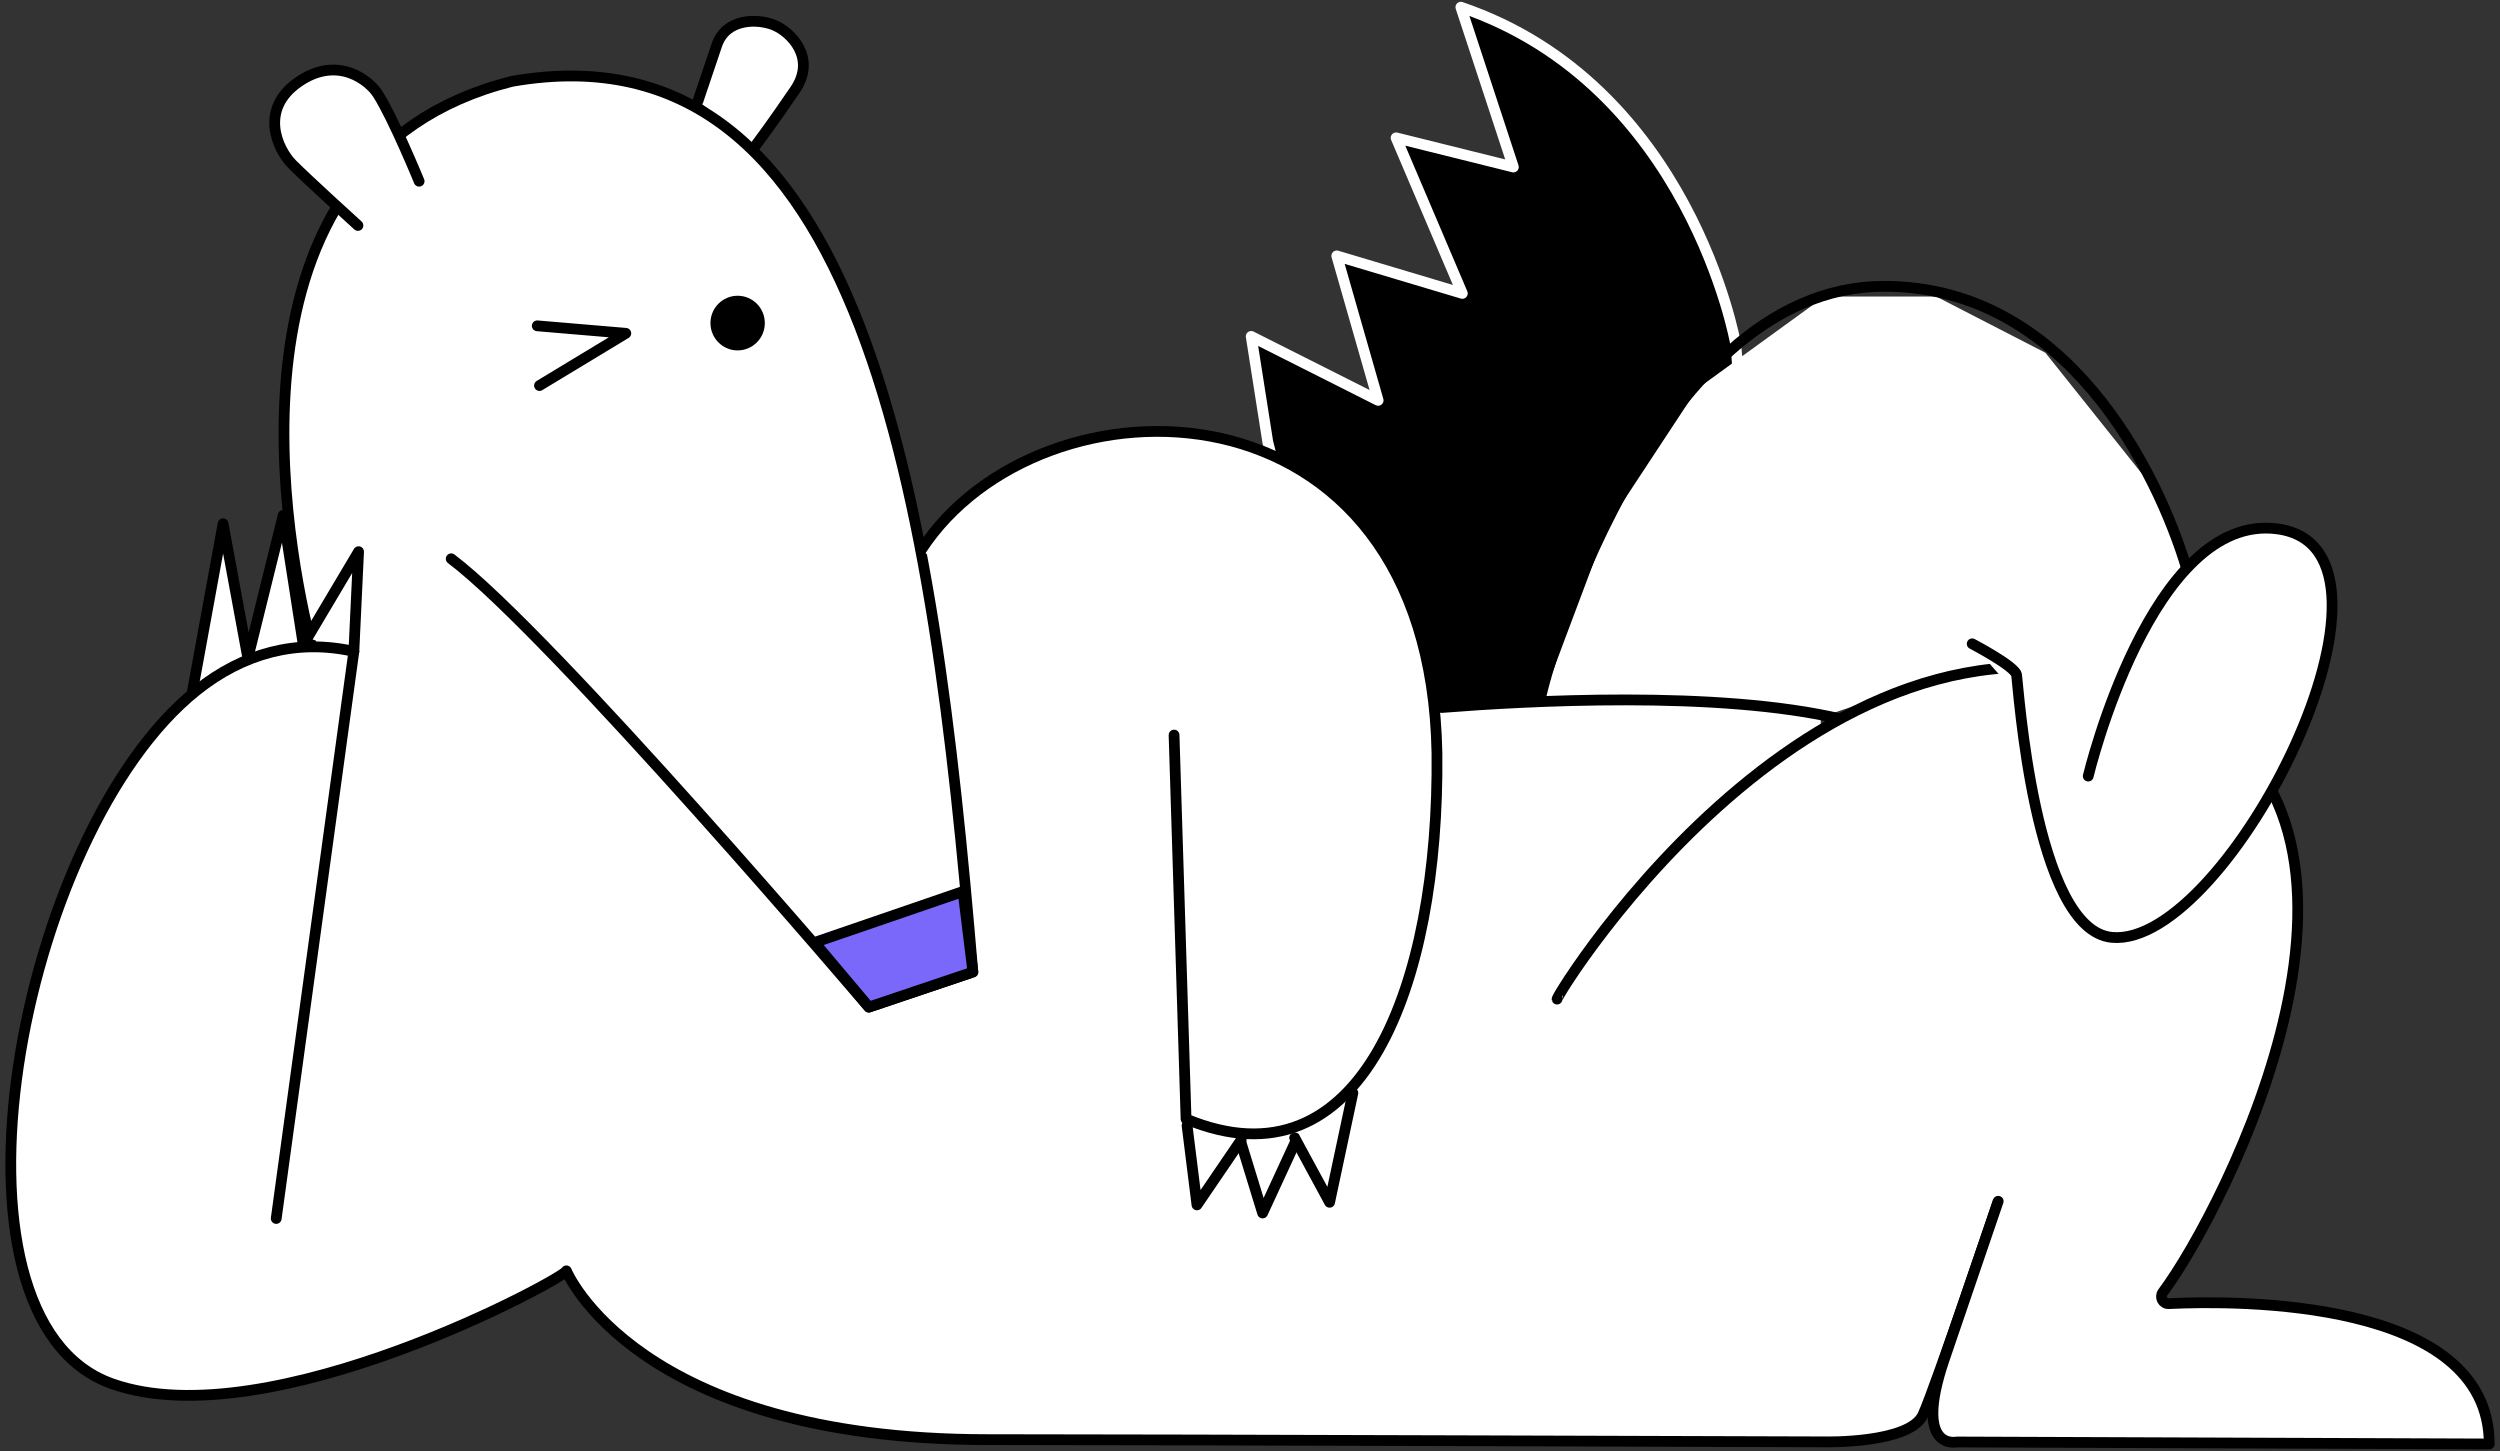 <svg width="348" height="202" viewBox="0 0 348 202" fill="none" xmlns="http://www.w3.org/2000/svg">
<rect x="0" y="0" width="348" height="202" fill="#333333" stroke="none"/>
<path d="M238.657 96.82C243.983 66.368 241.587 47.801 241.587 47.801C241.587 47.801 235.243 11.83 203.352 1.002L210.661 23.247L194.337 19.187L203.559 40.843L186.079 35.62L191.837 55.731L174.167 46.829L176.477 61.526L185.993 98.851" fill="black"/>
<path d="M238.657 96.82C243.983 66.368 241.587 47.801 241.587 47.801C241.587 47.801 235.243 11.83 203.352 1.002L210.661 23.247L194.337 19.187L203.559 40.843L186.079 35.62L191.837 55.731L174.167 46.829L176.477 61.526L185.993 98.851" stroke="white" stroke-width="1.5" stroke-linecap="round" stroke-linejoin="round"/>
<path d="M306.284 87.902L304.973 107.822L295.268 112.038L284.77 100.95L270.927 93.957L253.43 99.84L253.672 108.082L225.797 117.296L180.012 187.607L146.431 176.467L96.819 161.093L66.669 172.615L26.986 176.467L29.261 158.403L39.57 99.632L46.827 73.898L77.357 70.827L122.004 75.044L141.467 76.588L154.447 71.591L178.478 66.211L185.976 98.833L214.471 97.914L223.798 73.066L236.278 54.1L253.965 41.276H269.514L284.718 49.102L300.629 69.04L306.284 87.902Z" fill="white"/>
<path d="M97.164 14.034C97.164 14.034 98.474 10.13 99.767 6.312C101.042 2.477 105.507 2.564 107.765 3.501C110.092 4.455 113.678 8.065 110.696 12.472C107.714 16.88 105.093 20.385 105.093 20.385" fill="white"/>
<path d="M97.164 14.034C97.164 14.034 98.474 10.13 99.767 6.312C101.042 2.477 105.507 2.564 107.765 3.501C110.092 4.455 113.678 8.065 110.696 12.472C107.714 16.88 105.093 20.385 105.093 20.385" stroke="black" stroke-width="1.5" stroke-linecap="round" stroke-linejoin="round"/>
<path d="M43.397 90.035C40.087 77.055 28.744 22.014 71.254 11.325C120.384 2.719 129.934 69.75 135.416 135.307L120.936 140.2C120.936 140.2 76.684 88.213 62.807 77.784" fill="white"/>
<path d="M43.397 90.035C40.087 77.055 28.744 22.014 71.254 11.325C120.384 2.719 129.934 69.75 135.416 135.307L120.936 140.2C120.936 140.2 76.684 88.213 62.807 77.784" stroke="black" stroke-width="1.5" stroke-linecap="round" stroke-linejoin="round"/>
<path d="M200.663 98.486C212.04 97.584 239.105 96.022 256.378 100.117" stroke="black" stroke-width="1.5" stroke-linecap="round" stroke-linejoin="round"/>
<path d="M58.342 25.225C58.342 25.225 54.756 16.479 52.584 13.078C51.464 11.309 47.085 7.595 41.569 11.395C36.052 15.195 38.586 20.748 40.672 22.865C42.775 24.982 49.826 31.385 49.826 31.385" fill="white"/>
<path d="M58.342 25.225C58.342 25.225 54.756 16.479 52.584 13.078C51.464 11.309 47.085 7.595 41.569 11.395C36.052 15.195 38.586 20.748 40.672 22.865C42.775 24.982 49.826 31.385 49.826 31.385" stroke="black" stroke-width="1.5" stroke-linecap="round" stroke-linejoin="round"/>
<path d="M49.258 90.695L49.913 76.796L42.776 88.804" fill="white"/>
<path d="M49.258 90.695L49.913 76.796L42.776 88.804" stroke="black" stroke-width="1.5" stroke-linecap="round" stroke-linejoin="round"/>
<path d="M42.258 90.034L39.414 71.745L34.501 91.596L31.053 72.908L26.795 96.194" fill="white"/>
<path d="M42.258 90.034L39.414 71.745L34.501 91.596L31.053 72.908L26.795 96.194" stroke="black" stroke-width="1.5" stroke-linecap="round" stroke-linejoin="round"/>
<path d="M74.787 45.355L87.113 46.397L75.097 53.667" stroke="black" stroke-width="1.5" stroke-linecap="round" stroke-linejoin="round"/>
<path d="M102.679 48.026C104.355 48.026 105.713 46.659 105.713 44.972C105.713 43.285 104.355 41.918 102.679 41.918C101.003 41.918 99.645 43.285 99.645 44.972C99.645 46.659 101.003 48.026 102.679 48.026Z" fill="black" stroke="black" stroke-width="1.5" stroke-linecap="round" stroke-linejoin="round"/>
<path d="M214.419 97.548C214.04 96.802 229.434 39.852 262.256 39.852C287.735 39.852 300.319 65.69 304.353 79.034" stroke="black" stroke-width="1.5" stroke-linecap="round" stroke-linejoin="round"/>
<path d="M256.378 100.118C256.378 100.118 293.544 127.639 278.15 167.236C278.15 167.236 269.514 192.865 267.686 196.926C265.842 200.986 254.016 200.708 254.016 200.708C250.81 200.708 162.445 200.396 137.501 200.396C88.492 200.396 78.839 176.901 78.839 176.901C79.115 177.63 37.57 200.396 15.608 192.622C-10.077 183.53 2.593 115.857 27.382 96.092C33.864 90.921 41.311 88.891 49.258 90.678L38.449 169.613" fill="white"/>
<path d="M256.378 100.118C256.378 100.118 293.544 127.639 278.15 167.236C278.15 167.236 269.514 192.865 267.686 196.926C265.842 200.986 254.016 200.708 254.016 200.708C250.81 200.708 162.445 200.396 137.501 200.396C88.492 200.396 78.839 176.901 78.839 176.901C79.115 177.63 37.57 200.396 15.608 192.622C-10.077 183.53 2.593 115.857 27.382 96.092C33.864 90.921 41.311 88.891 49.258 90.678L38.449 169.613" stroke="black" stroke-width="1.5" stroke-linecap="round" stroke-linejoin="round"/>
<path d="M216.746 139.072C216.521 138.621 255.722 75.164 303.076 97.705C337.536 114.12 309.592 168.501 301.076 179.884C300.576 180.561 301.076 181.516 301.904 181.463C311.316 181.012 346.5 180.717 346.5 201.002C346.5 201.002 313.229 200.88 272.374 200.724C272.374 200.724 266.323 202.06 270.581 189.393L278.149 167.217" fill="white"/>
<path d="M216.746 139.072C216.521 138.621 255.722 75.164 303.076 97.705C337.536 114.12 309.592 168.501 301.076 179.884C300.576 180.561 301.076 181.516 301.904 181.463C311.316 181.012 346.5 180.717 346.5 201.002C346.5 201.002 313.229 200.88 272.374 200.724C272.374 200.724 266.323 202.06 270.581 189.393L278.149 167.217" stroke="black" stroke-width="1.5" stroke-linecap="round" stroke-linejoin="round"/>
<path d="M308.386 102.529L293.165 104.906L283.718 99.614C283.718 99.614 281.15 94.304 280.719 93.922C280.288 93.54 277.943 86.929 277.943 86.929L292.906 81.637L313.386 87.189L308.404 102.511L308.386 102.529Z" fill="white"/>
<path d="M290.682 108.03C290.682 108.03 299.456 71.261 317.022 73.621C338.191 76.466 310.161 131.959 293.991 130.484C283.097 129.495 280.942 95.12 280.701 93.923C280.459 92.725 274.529 89.619 274.529 89.619" fill="white"/>
<path d="M290.682 108.03C290.682 108.03 299.456 71.261 317.022 73.621C338.191 76.466 310.161 131.959 293.991 130.484C283.097 129.495 280.942 95.12 280.701 93.923C280.459 92.725 274.529 89.619 274.529 89.619" stroke="black" stroke-width="1.5" stroke-linecap="round" stroke-linejoin="round"/>
<path d="M165.239 156.668L166.618 167.721L172.772 158.681" fill="white"/>
<path d="M165.239 156.668L166.618 167.721L172.772 158.681" stroke="black" stroke-width="1.5" stroke-linecap="round" stroke-linejoin="round"/>
<path d="M180.512 158.542L175.754 168.849L172.772 159.132" fill="white"/>
<path d="M180.512 158.542L175.754 168.849L172.772 159.132" stroke="black" stroke-width="1.5" stroke-linecap="round" stroke-linejoin="round"/>
<path d="M180.218 158.385L185.08 167.357L188.32 152.139" fill="white"/>
<path d="M180.218 158.385L185.08 167.357L188.32 152.139" stroke="black" stroke-width="1.5" stroke-linecap="round" stroke-linejoin="round"/>
<path d="M163.428 102.321L165.1 155.765C189.458 165.899 200.37 137.216 200.025 104.854C199.077 51.097 144.741 51.149 128.227 76.553" fill="white"/>
<path d="M163.428 102.321L165.1 155.765C189.458 165.899 200.37 137.216 200.025 104.854C199.077 51.097 144.741 51.149 128.227 76.553" stroke="black" stroke-width="1.5" stroke-linecap="round" stroke-linejoin="round"/>
<path d="M135.433 135.306L134.054 124.097L113.385 131.194L120.953 140.182L135.433 135.306Z" fill="#7A68FA" stroke="black" stroke-width="1.5" stroke-linecap="round" stroke-linejoin="round"/>
</svg>

